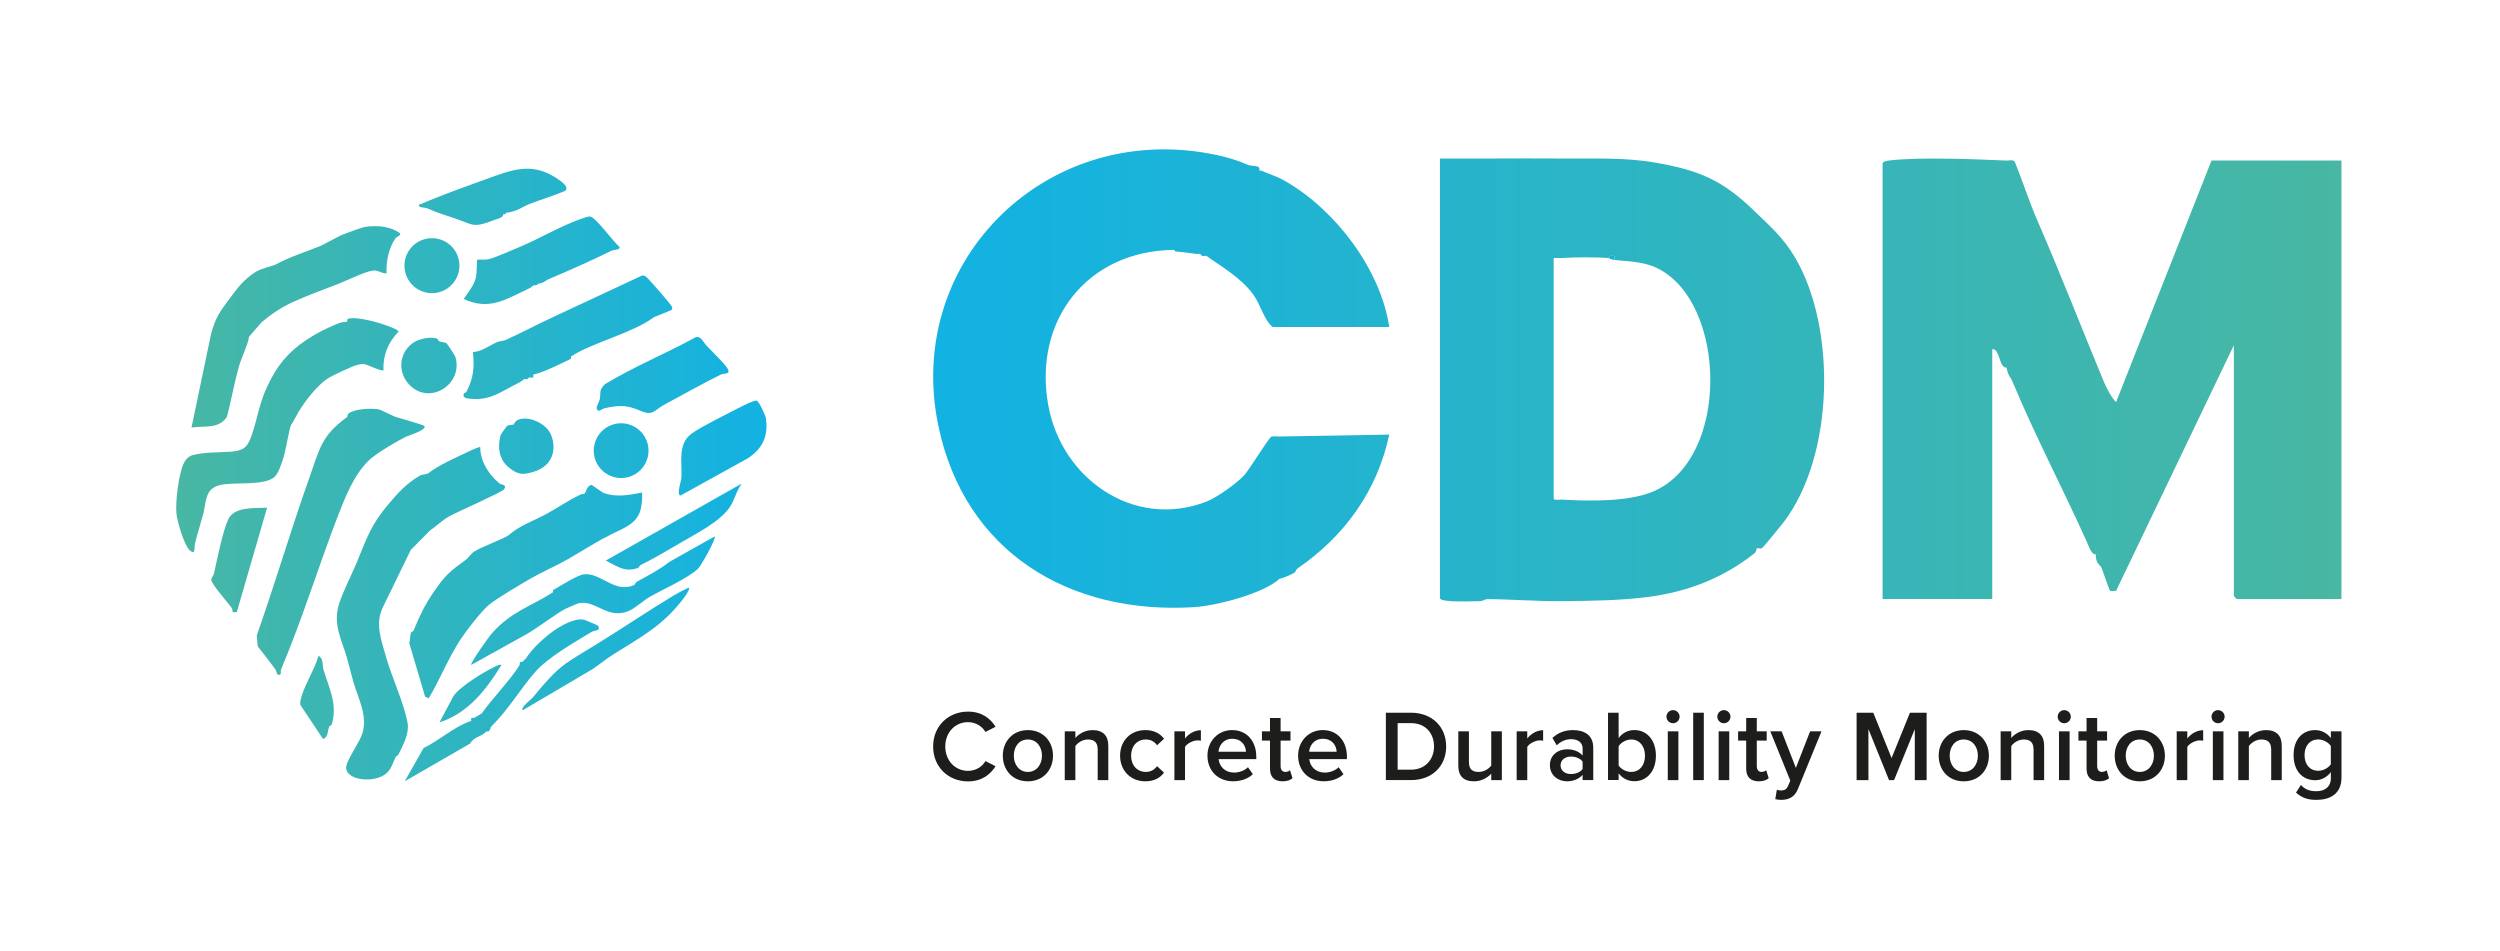 <svg xmlns="http://www.w3.org/2000/svg" xmlns:xlink="http://www.w3.org/1999/xlink" id="Capa_1" data-name="Capa 1" viewBox="0 0 638.41 242.92"><defs><style>      .cls-1 {        fill: #11b5cd;      }      .cls-2 {        fill: #1d1d1b;      }      .cls-3 {        fill: url(#Degradado_sin_nombre_5);      }      .cls-4 {        fill: url(#Degradado_sin_nombre_4);      }    </style><linearGradient id="Degradado_sin_nombre_4" data-name="Degradado sin nombre 4" x1="238.29" y1="96.69" x2="597.92" y2="96.69" gradientUnits="userSpaceOnUse"><stop offset="0" stop-color="#12b2e3"></stop><stop offset="1" stop-color="#48b7a3"></stop></linearGradient><linearGradient id="Degradado_sin_nombre_5" data-name="Degradado sin nombre 5" x1="44.98" y1="121.31" x2="195.76" y2="121.31" gradientUnits="userSpaceOnUse"><stop offset="0" stop-color="#48b7a3"></stop><stop offset="1" stop-color="#12b2e3"></stop></linearGradient></defs><g><path class="cls-1" d="M410.75,65.88l.26-.51c1.22-.11,1.46-.19,1.29,1.03-.8-.08-1.47-.51-1.56-.52Z"></path><path class="cls-4" d="M597.92,41v111.98h-26.7c-.06,0-.78-.72-.78-.78v-64.03l-30.08,62.73c-.43-.06-1.35.12-1.52-.02-.24-.2-1.81-5.01-2.14-5.8-.4-.95-1.55-1.01-1.51-3.52-1.07.22-1.92-2.37-2.28-3.17-6.14-13.65-13.16-26.96-19.02-41.01-.51-1.21-.98-1.09-1.51-3.52-1.9.22-1.7-5.01-3.63-4.67v63.77h-28V41.77c0-.57,1.27-.74,1.79-.8,7.71-.9,21.73-.32,29.84.03.62.03,1.71-.31,2.13.31,1.98,4.86,3.6,10.03,5.69,14.83,5.91,13.56,11.34,27.59,17.06,41.37.63,1.51,1.97,4.1,3.11,5.18l24.37-61.69h33.18ZM455.56,133.24c-.6.8-5.19,6.41-5.53,6.68-.42.32-1.26,0-1.43.1-.06.04-.04.84-.55,1.25-8.09,6.41-17.22,9.92-27.45,11.2-7.25.91-14.48.97-21.78,1.04-6.43.06-12.83-.49-19.18-.52-.25,0-1.03.52-1.79.52-1.41,0-10.14.44-10.14-.78V40.48c4.14-.01,8.3.02,12.44,0,6.21-.02,12.45-.05,18.67,0,8.14.07,15.95-.33,23.85,1.04,11.4,1.97,17.33,4.58,25.41,12.44,3.98,3.87,7.25,6.62,10.29,11.76,10.63,17.97,10.06,50.52-2.81,67.53ZM423.2,68.47c-3.34-1.63-7.31-1.73-10.89-2.07.17-1.23-.08-1.14-1.29-1.03l-.26.51c-3.55-.23-8.36-.22-11.93,0-.69.04-1.39-.04-2.08,0v61.4c.08.58,1.48.27,2.08.3,6.96.41,16.98.61,23.33-2.07,19.73-8.33,18.84-48.35,1.04-57.03ZM324.68,111.5c-.59.14-5.6,8.38-6.97,9.87-1.97,2.13-6.97,5.69-9.62,6.72-18.5,7.17-37.05-5.84-40.41-24.65-3.88-21.71,10-39.4,32.12-39.63l.35.41c1.8.11,3.57.4,5.35.62.34.04.73-.06,1.04,0,.08.22.3.47.52.52.32.07.9-.1,1.04,0,3.89,2.79,8.77,5.52,11.93,9.85,1.52,2.09,2.34,4.89,3.71,6.92.35.52.74.97,1.22,1.37h29.81c-2.24-14.78-13.79-29.98-26.7-37.33-2.11-1.2-3.9-1.69-5.97-2.59-.15-.06-.37.06-.52,0,.44-1.65-1.85-.93-3.11-1.56-3.59-1.57-7.48-2.5-11.41-3.11-41.39-6.45-76.01,28.65-67.45,69.78,6.72,32.3,33.42,48.34,65.38,46.35,5.59-.35,17.7-3.46,21.78-7.26.87-.1,3.18-1.15,3.79-1.55.33-.22.36-.78.75-1.04,12.02-8.25,20.37-19.77,23.46-34.21l-28.35.49c-.63-.05-1.25-.08-1.72.03Z"></path></g><g><path class="cls-2" d="M238.29,190.62c0-5.29,3.95-8.9,8.9-8.9,3.61,0,5.75,1.81,7.04,3.87l-2.58,1.32c-.83-1.42-2.48-2.5-4.46-2.5-3.28,0-5.8,2.61-5.8,6.22s2.53,6.22,5.8,6.22c1.99,0,3.64-1.06,4.46-2.5l2.58,1.32c-1.32,2.06-3.43,3.87-7.04,3.87-4.95,0-8.9-3.61-8.9-8.9Z"></path><path class="cls-2" d="M256.08,192.97c0-3.56,2.45-6.53,6.4-6.53s6.42,2.97,6.42,6.53-2.42,6.55-6.42,6.55-6.4-2.96-6.4-6.55ZM266.08,192.97c0-2.19-1.29-4.13-3.61-4.13s-3.58,1.94-3.58,4.13,1.29,4.15,3.58,4.15,3.61-1.94,3.61-4.15Z"></path><path class="cls-2" d="M280.31,199.21v-7.79c0-1.94-.98-2.58-2.5-2.58-1.39,0-2.58.83-3.2,1.68v8.69h-2.71v-12.46h2.71v1.7c.83-.98,2.42-2.01,4.39-2.01,2.68,0,4.02,1.44,4.02,4v8.77h-2.71Z"></path><path class="cls-2" d="M292.48,186.44c2.42,0,3.89,1.03,4.77,2.22l-1.78,1.65c-.7-.98-1.65-1.47-2.86-1.47-2.27,0-3.77,1.7-3.77,4.13s1.5,4.15,3.77,4.15c1.21,0,2.17-.52,2.86-1.47l1.78,1.65c-.88,1.19-2.35,2.22-4.77,2.22-3.79,0-6.45-2.76-6.45-6.55s2.66-6.53,6.45-6.53Z"></path><path class="cls-2" d="M299.9,199.21v-12.46h2.71v1.83c.93-1.19,2.42-2.11,4.05-2.11v2.68c-.23-.05-.52-.08-.85-.08-1.14,0-2.66.77-3.2,1.65v8.49h-2.71Z"></path><path class="cls-2" d="M314.67,186.44c3.74,0,6.14,2.86,6.14,6.78v.64h-9.62c.21,1.88,1.63,3.43,3.97,3.43,1.21,0,2.66-.49,3.53-1.37l1.24,1.78c-1.24,1.19-3.07,1.81-5.06,1.81-3.74,0-6.53-2.61-6.53-6.55,0-3.61,2.63-6.53,6.32-6.53ZM311.16,191.96h7.02c-.05-1.47-1.06-3.3-3.51-3.3-2.32,0-3.38,1.78-3.51,3.3Z"></path><path class="cls-2" d="M324.31,196.32v-7.2h-2.06v-2.37h2.06v-3.4h2.71v3.4h2.53v2.37h-2.53v6.53c0,.85.41,1.47,1.19,1.47.52,0,1-.21,1.21-.44l.64,2.04c-.49.46-1.29.8-2.55.8-2.09,0-3.2-1.14-3.2-3.2Z"></path><path class="cls-2" d="M337.82,186.44c3.74,0,6.14,2.86,6.14,6.78v.64h-9.62c.21,1.88,1.63,3.43,3.97,3.43,1.21,0,2.66-.49,3.53-1.37l1.24,1.78c-1.24,1.19-3.07,1.81-5.06,1.81-3.74,0-6.53-2.61-6.53-6.55,0-3.61,2.63-6.53,6.32-6.53ZM334.31,191.96h7.02c-.05-1.47-1.06-3.3-3.51-3.3-2.32,0-3.38,1.78-3.51,3.3Z"></path><path class="cls-2" d="M353.9,199.21v-17.21h6.4c5.36,0,9,3.56,9,8.62s-3.64,8.59-9,8.59h-6.4ZM356.91,196.55h3.38c3.74,0,5.91-2.68,5.91-5.93s-2.06-5.96-5.91-5.96h-3.38v11.89Z"></path><path class="cls-2" d="M380.81,199.21v-1.65c-.9,1-2.45,1.96-4.41,1.96-2.68,0-4-1.39-4-3.95v-8.82h2.71v7.84c0,1.94.98,2.53,2.5,2.53,1.37,0,2.55-.77,3.2-1.62v-8.75h2.71v12.46h-2.71Z"></path><path class="cls-2" d="M387.3,199.21v-12.46h2.71v1.83c.93-1.19,2.42-2.11,4.05-2.11v2.68c-.23-.05-.52-.08-.85-.08-1.14,0-2.66.77-3.2,1.65v8.49h-2.71Z"></path><path class="cls-2" d="M404.14,199.21v-1.34c-.93,1.06-2.37,1.65-4.02,1.65-2.04,0-4.33-1.37-4.33-4.13s2.3-4.05,4.33-4.05c1.68,0,3.12.54,4.02,1.6v-1.86c0-1.45-1.19-2.32-2.91-2.32-1.39,0-2.61.52-3.69,1.57l-1.11-1.88c1.44-1.37,3.25-2.01,5.24-2.01,2.76,0,5.19,1.16,5.19,4.51v8.25h-2.71ZM404.14,194.49c-.62-.85-1.78-1.29-2.97-1.29-1.52,0-2.66.88-2.66,2.24s1.14,2.22,2.66,2.22c1.19,0,2.35-.44,2.97-1.29v-1.88Z"></path><path class="cls-2" d="M410.63,199.21v-17.21h2.71v6.47c.98-1.31,2.42-2.04,4-2.04,3.2,0,5.52,2.53,5.52,6.55s-2.35,6.52-5.52,6.52c-1.62,0-3.04-.77-4-2.01v1.7h-2.71ZM413.34,195.47c.59.93,1.94,1.65,3.2,1.65,2.17,0,3.53-1.7,3.53-4.13s-1.37-4.15-3.53-4.15c-1.26,0-2.61.77-3.2,1.7v4.93Z"></path><path class="cls-2" d="M425.55,183.01c0-.93.77-1.67,1.68-1.67s1.68.75,1.68,1.67-.75,1.68-1.68,1.68-1.68-.75-1.68-1.68ZM425.89,199.21v-12.46h2.71v12.46h-2.71Z"></path><path class="cls-2" d="M432.38,199.21v-17.21h2.71v17.21h-2.71Z"></path><path class="cls-2" d="M438.54,183.01c0-.93.77-1.67,1.68-1.67s1.68.75,1.68,1.67-.75,1.68-1.68,1.68-1.68-.75-1.68-1.68ZM438.88,199.21v-12.46h2.71v12.46h-2.71Z"></path><path class="cls-2" d="M445.91,196.32v-7.2h-2.06v-2.37h2.06v-3.4h2.71v3.4h2.53v2.37h-2.53v6.53c0,.85.41,1.47,1.19,1.47.52,0,1-.21,1.21-.44l.64,2.04c-.49.46-1.29.8-2.55.8-2.09,0-3.2-1.14-3.2-3.2Z"></path><path class="cls-2" d="M453.75,201.66c.28.13.72.2,1.03.2.85,0,1.42-.26,1.78-1.08l.62-1.42-5.11-12.61h2.89l3.64,9.34,3.64-9.34h2.91l-6.01,14.7c-.85,2.12-2.35,2.79-4.28,2.81-.39,0-1.14-.08-1.52-.18l.41-2.42Z"></path><path class="cls-2" d="M488.97,199.21v-13.03l-5.29,13.03h-1.29l-5.26-13.03v13.03h-3.02v-17.21h4.26l4.67,11.58,4.69-11.58h4.26v17.21h-3.02Z"></path><path class="cls-2" d="M495.07,192.97c0-3.56,2.45-6.53,6.4-6.53s6.42,2.97,6.42,6.53-2.42,6.55-6.42,6.55-6.4-2.96-6.4-6.55ZM505.08,192.97c0-2.19-1.29-4.13-3.61-4.13s-3.59,1.94-3.59,4.13,1.29,4.15,3.59,4.15,3.61-1.94,3.61-4.15Z"></path><path class="cls-2" d="M519.3,199.21v-7.79c0-1.94-.98-2.58-2.5-2.58-1.39,0-2.58.83-3.2,1.68v8.69h-2.71v-12.46h2.71v1.7c.82-.98,2.42-2.01,4.38-2.01,2.68,0,4.02,1.44,4.02,4v8.77h-2.71Z"></path><path class="cls-2" d="M525.46,183.01c0-.93.77-1.67,1.67-1.67s1.68.75,1.68,1.67-.75,1.68-1.68,1.68-1.67-.75-1.67-1.68ZM525.79,199.21v-12.46h2.71v12.46h-2.71Z"></path><path class="cls-2" d="M532.83,196.32v-7.2h-2.07v-2.37h2.07v-3.4h2.71v3.4h2.53v2.37h-2.53v6.53c0,.85.41,1.47,1.19,1.47.52,0,1-.21,1.21-.44l.64,2.04c-.49.46-1.29.8-2.55.8-2.09,0-3.2-1.14-3.2-3.2Z"></path><path class="cls-2" d="M540.02,192.97c0-3.56,2.45-6.53,6.4-6.53s6.42,2.97,6.42,6.53-2.42,6.55-6.42,6.55-6.4-2.96-6.4-6.55ZM550.03,192.97c0-2.19-1.29-4.13-3.61-4.13s-3.59,1.94-3.59,4.13,1.29,4.15,3.59,4.15,3.61-1.94,3.61-4.15Z"></path><path class="cls-2" d="M555.85,199.21v-12.46h2.71v1.83c.93-1.19,2.42-2.11,4.05-2.11v2.68c-.23-.05-.52-.08-.85-.08-1.14,0-2.66.77-3.2,1.65v8.49h-2.71Z"></path><path class="cls-2" d="M564.74,183.01c0-.93.77-1.67,1.67-1.67s1.68.75,1.68,1.67-.75,1.68-1.68,1.68-1.67-.75-1.67-1.68ZM565.08,199.21v-12.46h2.71v12.46h-2.71Z"></path><path class="cls-2" d="M579.98,199.21v-7.79c0-1.94-.98-2.58-2.5-2.58-1.39,0-2.58.83-3.2,1.68v8.69h-2.71v-12.46h2.71v1.7c.82-.98,2.42-2.01,4.38-2.01,2.68,0,4.02,1.44,4.02,4v8.77h-2.71Z"></path><path class="cls-2" d="M587.58,200.45c1,1.16,2.3,1.6,3.95,1.6,1.78,0,3.69-.82,3.69-3.38v-1.5c-.95,1.24-2.37,2.07-4,2.07-3.17,0-5.52-2.3-5.52-6.4s2.32-6.4,5.52-6.4c1.57,0,2.99.72,4,2.04v-1.73h2.71v11.81c0,4.49-3.33,5.7-6.4,5.7-2.12,0-3.69-.47-5.21-1.86l1.26-1.96ZM595.21,190.51c-.59-.93-1.94-1.68-3.2-1.68-2.14,0-3.51,1.6-3.51,4s1.37,4,3.51,4c1.26,0,2.61-.75,3.2-1.67v-4.64Z"></path></g><path class="cls-3" d="M101.76,192.66c-.15.3-.55.33-.7.61-.67,1.2-.92,2.71-2.13,3.97-2.79,2.89-10.64,2.22-10.54-1.31.05-1.71,3.48-6.48,4.13-8.58,1.42-4.6-1.01-8.88-2.26-13.15-.62-2.12-1.02-3.98-1.63-6.1-1.39-4.83-3.64-8.5-2.09-13.75.87-2.94,3.13-7.3,4.44-10.42,2.68-6.39,3.54-9.62,8.11-15.06,2.57-3.06,4.79-5.49,8.2-7.45.56-.32,1.65-.2,2.23-.66,2.46-1.95,6.91-3.92,9.96-5.37.52-.25,2.95-1.42,3.16-1.2,0,3.68,2.18,6.99,4.92,9.27.48.4,1.95.17,1.19,1.48-.4.69-12.37,5.94-14.21,7.01-1.71,1-3.14,2.44-4.77,3.55l-4.88,4.94-6.95,14.29c-2.33,4.41-.59,8.62.65,13.05,1.42,5.06,4.68,12.04,5.5,16.89.45,2.67-1.14,5.6-2.33,7.97ZM86.36,131.58c1.77-4.56,3.93-10.17,7.72-13.9,1.97-1.94,7.13-4.92,9.57-6.15.5-.25,5.46-1.74,4.72-2.73-.26-.35-6.42-2.02-7.42-2.36-.58-.2-3.8-1.86-4.33-1.93-2.08-.27-5.8-.16-7.54,1.03-.41.28-.36.9-.4.93-6.62,4.79-7.03,8.06-9.65,15.44-4.75,13.37-8.76,27.02-13.47,40.39l.25,2.75c1.52,2,3.17,3.98,4.6,6.03.13.18.36,1.95,1.28,1.02.04-.04-.05-.83.11-1.22,5.44-12.84,9.71-26.82,14.56-39.32ZM70.15,121.74c1.01-.94,1.85-3.65,2.29-5.05.65-2.09,1.34-7.14,1.95-8.28.12-.22.6-.89,1.07-1.82,1.63-3.22,5.47-8.33,8.58-10.15,1.12-.66,5.62-2.79,7.03-3.21.62-.19,1.2-.31,1.85-.26.86.07,4.58,2.03,5.02,1.54-.21-3.77,1.23-7.2,3.86-9.84-.29-.41-.71-.57-1.15-.78-2.46-1.16-9.23-3.18-11.72-2.51-.41.11-.22.75-.26.78-.08.05-1.3.04-1.85.26-3.13,1.23-5.8,2.53-8.57,4.37-4.86,3.23-7.62,6.77-10.04,11.97-2.14,4.59-2.47,8.31-4.06,12.73-1.09,3.03-2.31,3.65-5.4,3.87-3.34.24-6.17.02-9.56.86-1.07.27-1.93,1.29-2.36,2.27-1.23,2.81-2.04,9.46-1.79,12.52.17,2.06,1.97,8.29,3.47,9.57,1.55,1.31,1.03-.83,1.27-1.77.62-2.51,1.44-5.04,2.11-7.54.82-3.08.37-6.43,4.2-7.38,3.7-.92,11.44.31,14.07-2.15ZM153.14,102.02c-.15.75-.91,1.69-.75,2.32.3,1.21,1.44.03,1.86-.06,3.9-.88,5.83-.87,9.27.61,3.33,1.43,3.43-.13,6.3-1.65,4.62-2.46,9.6-5.31,14.16-7.54,1.09-.54,2.68.05,1.82-1.58-.59-1.1-4.35-4.76-5.45-5.94-.7-.75-1.3-2.33-2.57-2.13-7.66,4.21-15.85,7.54-23.31,12.06-1.64,1.63-.97,2.16-1.32,3.89ZM195.64,107.05c-.11-.91-1.73-4.43-2.4-4.73-.56-.25-4.5,1.79-5.41,2.26-2.81,1.48-8.86,4.43-11.22,6.15-3.67,2.69-2.36,7.42-2.62,11.37-.06.85-1.31,4.37-.19,4.44l17.14-9.49c3.7-2.44,5.25-5.48,4.68-10.01ZM58.27,132.65c-1.38,2.98-2.85,10.26-3.61,13.76-.13.59-.61,1-.74,1.58-.01,1.08,4.44,6.11,5.28,7.28.42.59-.42,1.3,1.28,1.02l7.72-26.64c-3.14.17-8.37-.37-9.93,3ZM162.89,145.05c.32-.11.33-.56.61-.7,3.21-1.61,6.73-3.64,9.86-5.5,4.21-2.5,10.95-5.75,13.32-9.85.97-1.68,1.51-3.94,2.77-5.53l-34.75,19.68c2.87,1.4,4.75,3.1,8.18,1.9ZM116.26,91.06c-.11-.32-2.02-3.24-2.22-3.38-.5-.34-1.31-.28-1.91-.53-.26-.11-.3-.58-.4-.63-1.52-.66-4.61-.03-6.03.89-3.78,2.46-4.31,7.49-1.22,10.78,5.23,5.58,14.02-.22,11.77-7.14ZM110.3,74.86c3.88,0,7.02-3.14,7.02-7.02s-3.14-7.02-7.02-7.02-7.02,3.14-7.02,7.02,3.14,7.02,7.02,7.02ZM124.68,66.22c-.73.17-2.7,0-2.8.1-.17.17-.04,3.48-.41,4.8-.54,1.94-1.99,3.58-3.06,5.23,6.48,3.01,10.62.15,16.26-2.47,1.37-.64,1.3-.87,1.5-1,.09-.06.3.06.39,0,.17-.11.66.02.77-.39,1.89-.35,1.73-.75,2.62-1.13,5.46-2.3,10.94-4.76,16.22-7.34.57-.28,2.37-.18,2.01-.99-1.47-1.16-6.11-7.66-7.52-7.75-.45-.03-1.27.26-1.74.42-5.71,1.93-11.15,5.28-16.61,7.53-1.87.77-5.94,2.59-7.63,2.99ZM124.97,154.36c2.11-1.69,7.94-5.11,10.43-6.56,2.82-1.65,6.53-3.24,9.65-5.02,2.84-1.62,5.69-3.42,8.5-5.02.31-.18.84-.37,1.47-.74,3.01-1.75,7.28-2.71,8.46-6.52.45-1.47.55-3.18.49-4.71-3.17.6-6.46,1.25-9.63.17-.71-.24-3.11-2.15-3.31-2.12-1.24.22-1.27,1.85-1.83,2.25-.26.19-.56.03-.68.08-3.19,1.47-5.91,3.38-8.88,5.02-3.13,1.73-6.86,2.93-9.65,5.41-.97.86-7.03,3.03-8.96,4.28-.63.41-1.73,1.82-1.85,1.9-4.29,3.14-5.42,3.98-8.5,8.49-2.24,3.29-3.55,6.03-5.05,9.74-.1.26-.6.26-.71.6-.23.69-.16,1.82-.41,2.6l4.05,13.7.95.39c2.89-4.9,5.01-10.3,8.12-15.06,1.44-2.21,5.48-7.4,7.34-8.88ZM129.22,86.79c-.64.29-1.61.27-2.31.58-2.02.9-3.83,2.4-6.14,2.54.39,3.97.17,6.52-1.62,10.09-.15.31-.58.33-.62.39-.69,1.33.87,1.39,1.98,1.47,4.76.36,7.31-1.78,11.32-3.78,1.36-.68,1.21-.69,2.02-1.26.11-.08.55.07.77,0,.17-.05.32-.21.39-.39.13-.02.28.03.39,0,.55-.17.93.42.77-.77,2.68-.56,6.94-2.75,9.55-3.99.17-.08.08-.63.11-.65,5.32-3.49,15.75-5.97,21.15-10.01l4.33-1.77c.53-.3.37-.52.23-.98-.14-.48-5.97-7.19-6.54-7.57-.37-.24-.6-.43-1.08-.31-7.57,3.52-15.15,7.1-22.73,10.61-4.01,1.86-8,3.98-11.97,5.79ZM57.95,106.46c1.12-4.22,1.86-8.6,3.03-12.8.54-1.93,2.55-6.2,2.59-7.64l3.23-3.72c2.45-2.08,5.03-3.8,7.97-5.16,3.64-1.68,8.12-3.28,11.58-4.63,2.34-.92,6.6-3.04,8.79-3.41,1.34-.23,2.27.79,3.57.7-.15-2.98.56-6.54,2.31-8.98.34-.47,1.33-.55,1.16-1.25-2.55-1.8-5.6-2.02-8.64-1.69-.97.1-4.55,1.47-5.73,1.91-1.67.63-4.82,2.54-6.09,3.06-4.08,1.64-7.55,2.67-11.2,4.63-.98.53-3.64.96-5.21,1.94-3.13,1.95-4.83,4.35-6.76,6.94-2.42,3.25-3.4,4.55-4.61,8.71l-5.04,24.11c3.33-.51,6.91.45,9.05-2.72ZM109.22,53.24c2.18.98,4.18,1.62,6.56,2.4,5.08,1.66,4.8,2.77,10.43.53.66-.26,2.47-.57,2.24-1.43.13,0,.26.01.39,0,.25-.02.36-.38.39-.39,3.21-.47,3.58-1.3,6.09-2.29,2.85-1.13,5.86-2.01,8.7-3.19,1.53-.61-.04-2.05-.8-2.61-7.06-5.24-12.23-2.99-19.4-.4-4.83,1.74-9.46,3.41-14.17,5.33-.55.22-1.41.57-1.89.81-.29.15-1.22.13-.55.8.18.18,1.57.24,2.01.43ZM81.34,167.49c-1.02,3.5-3.38,7.03-4.38,10.49-.19.67-.38,1.32-.26,2.03l5.8,8.71c1.37-.5,1.12-2.07,1.57-3.17.1-.24.56-.32.6-.43,1.65-5.09-.62-9.33-2.05-14.08-.34-1.12.03-2.91-1.27-3.55ZM170.82,143.56c-2.43,1.96-5.45,3.46-8.21,5.01-.32.18-.49.74-.56.77-4.99,2.38-8.49-3.11-12.89-2.69-1.65.16-6.1,3.01-7.84,3.98-.19.1-.1.61-.12.63-5.73,3.68-10.74,4.89-15.76,10.67-.49.56-5.49,7.46-5.09,7.86l13.97-7.76c3.35-1.93,7.21-4.99,9.97-6.52.33-.18,3.12-1.38,3.38-1.44,4.41-1.04,7.36,4.18,12.8,1.99,1.63-.66,3.99-2.81,5.44-3.64,3.28-1.88,9.71-4.72,12.32-7.18.82-.78,4.74-7.77,4.28-8.26l-11.69,6.57ZM172.01,152.08c-6.4,3.87-12.54,8.01-18.85,11.93-9.4,5.84-9.91,5.36-17.14,14.14-.41.5-3.2,2.55-2.55,3.23l17.87-10.52c1.68-1.13,3.53-2.66,5.29-3.76,7.14-4.49,12.78-7.36,18.14-14.58.21-.28,1.47-2.08,1.16-2.41-.15-.16-3.53,1.73-3.93,1.97ZM151.14,161.33c.61-.37,2.42-.18,1.58-1.52-.11-.17-3.37-1.52-3.64-1.57-.92-.17-1.58-.04-2.46.2-4.42,1.24-9.96,6.01-12.39,9.81-.07.11-.49.34-.77.77-1.05-.18-.64.53-.77.77-1.69,3.05-7.28,8.97-9.65,12.36-.06.09-1.53.91-1.93,1.16-.22.14-1.03-.38-.77.77-4.27,1.4-8.07,4.96-12.17,6.94l-4.82,8.5,16.7-9.64c1.03-1.83,2.85-1.65,4.15-3.1,1.09.21.98-.98,1.16-1.16,4.52-4.44,7.29-9.36,11.2-13.9,3.31-3.84,10.11-7.67,14.59-10.4ZM162.76,109.44c-2.01-1.48-4.66-1.78-6.95-.77-3.54,1.55-5.15,5.67-3.6,9.21,1.55,3.54,5.67,5.15,9.21,3.61,2.29-1,3.87-3.15,4.15-5.63.28-2.48-.79-4.93-2.8-6.41ZM136.55,120.38c4.07-1.34,5.74-4.9,4.27-9.09-.99-2.83-4.99-4.89-7.83-4.31-1.48.3-1.74,1.36-1.84,1.43-.2.12-1.16.01-1.71.41-.11.08-1.56,2.11-1.6,2.25-.84,3.15-.42,6.29,2.15,8.35,2.43,1.95,3.74,1.89,6.57.96ZM112.23,184.47c7.4-2.39,11.97-8.41,15.83-14.67-.65-.14-1.12.19-1.67.45-2.89,1.36-8.93,5.04-10.61,7.54l-3.55,6.68Z"></path></svg>